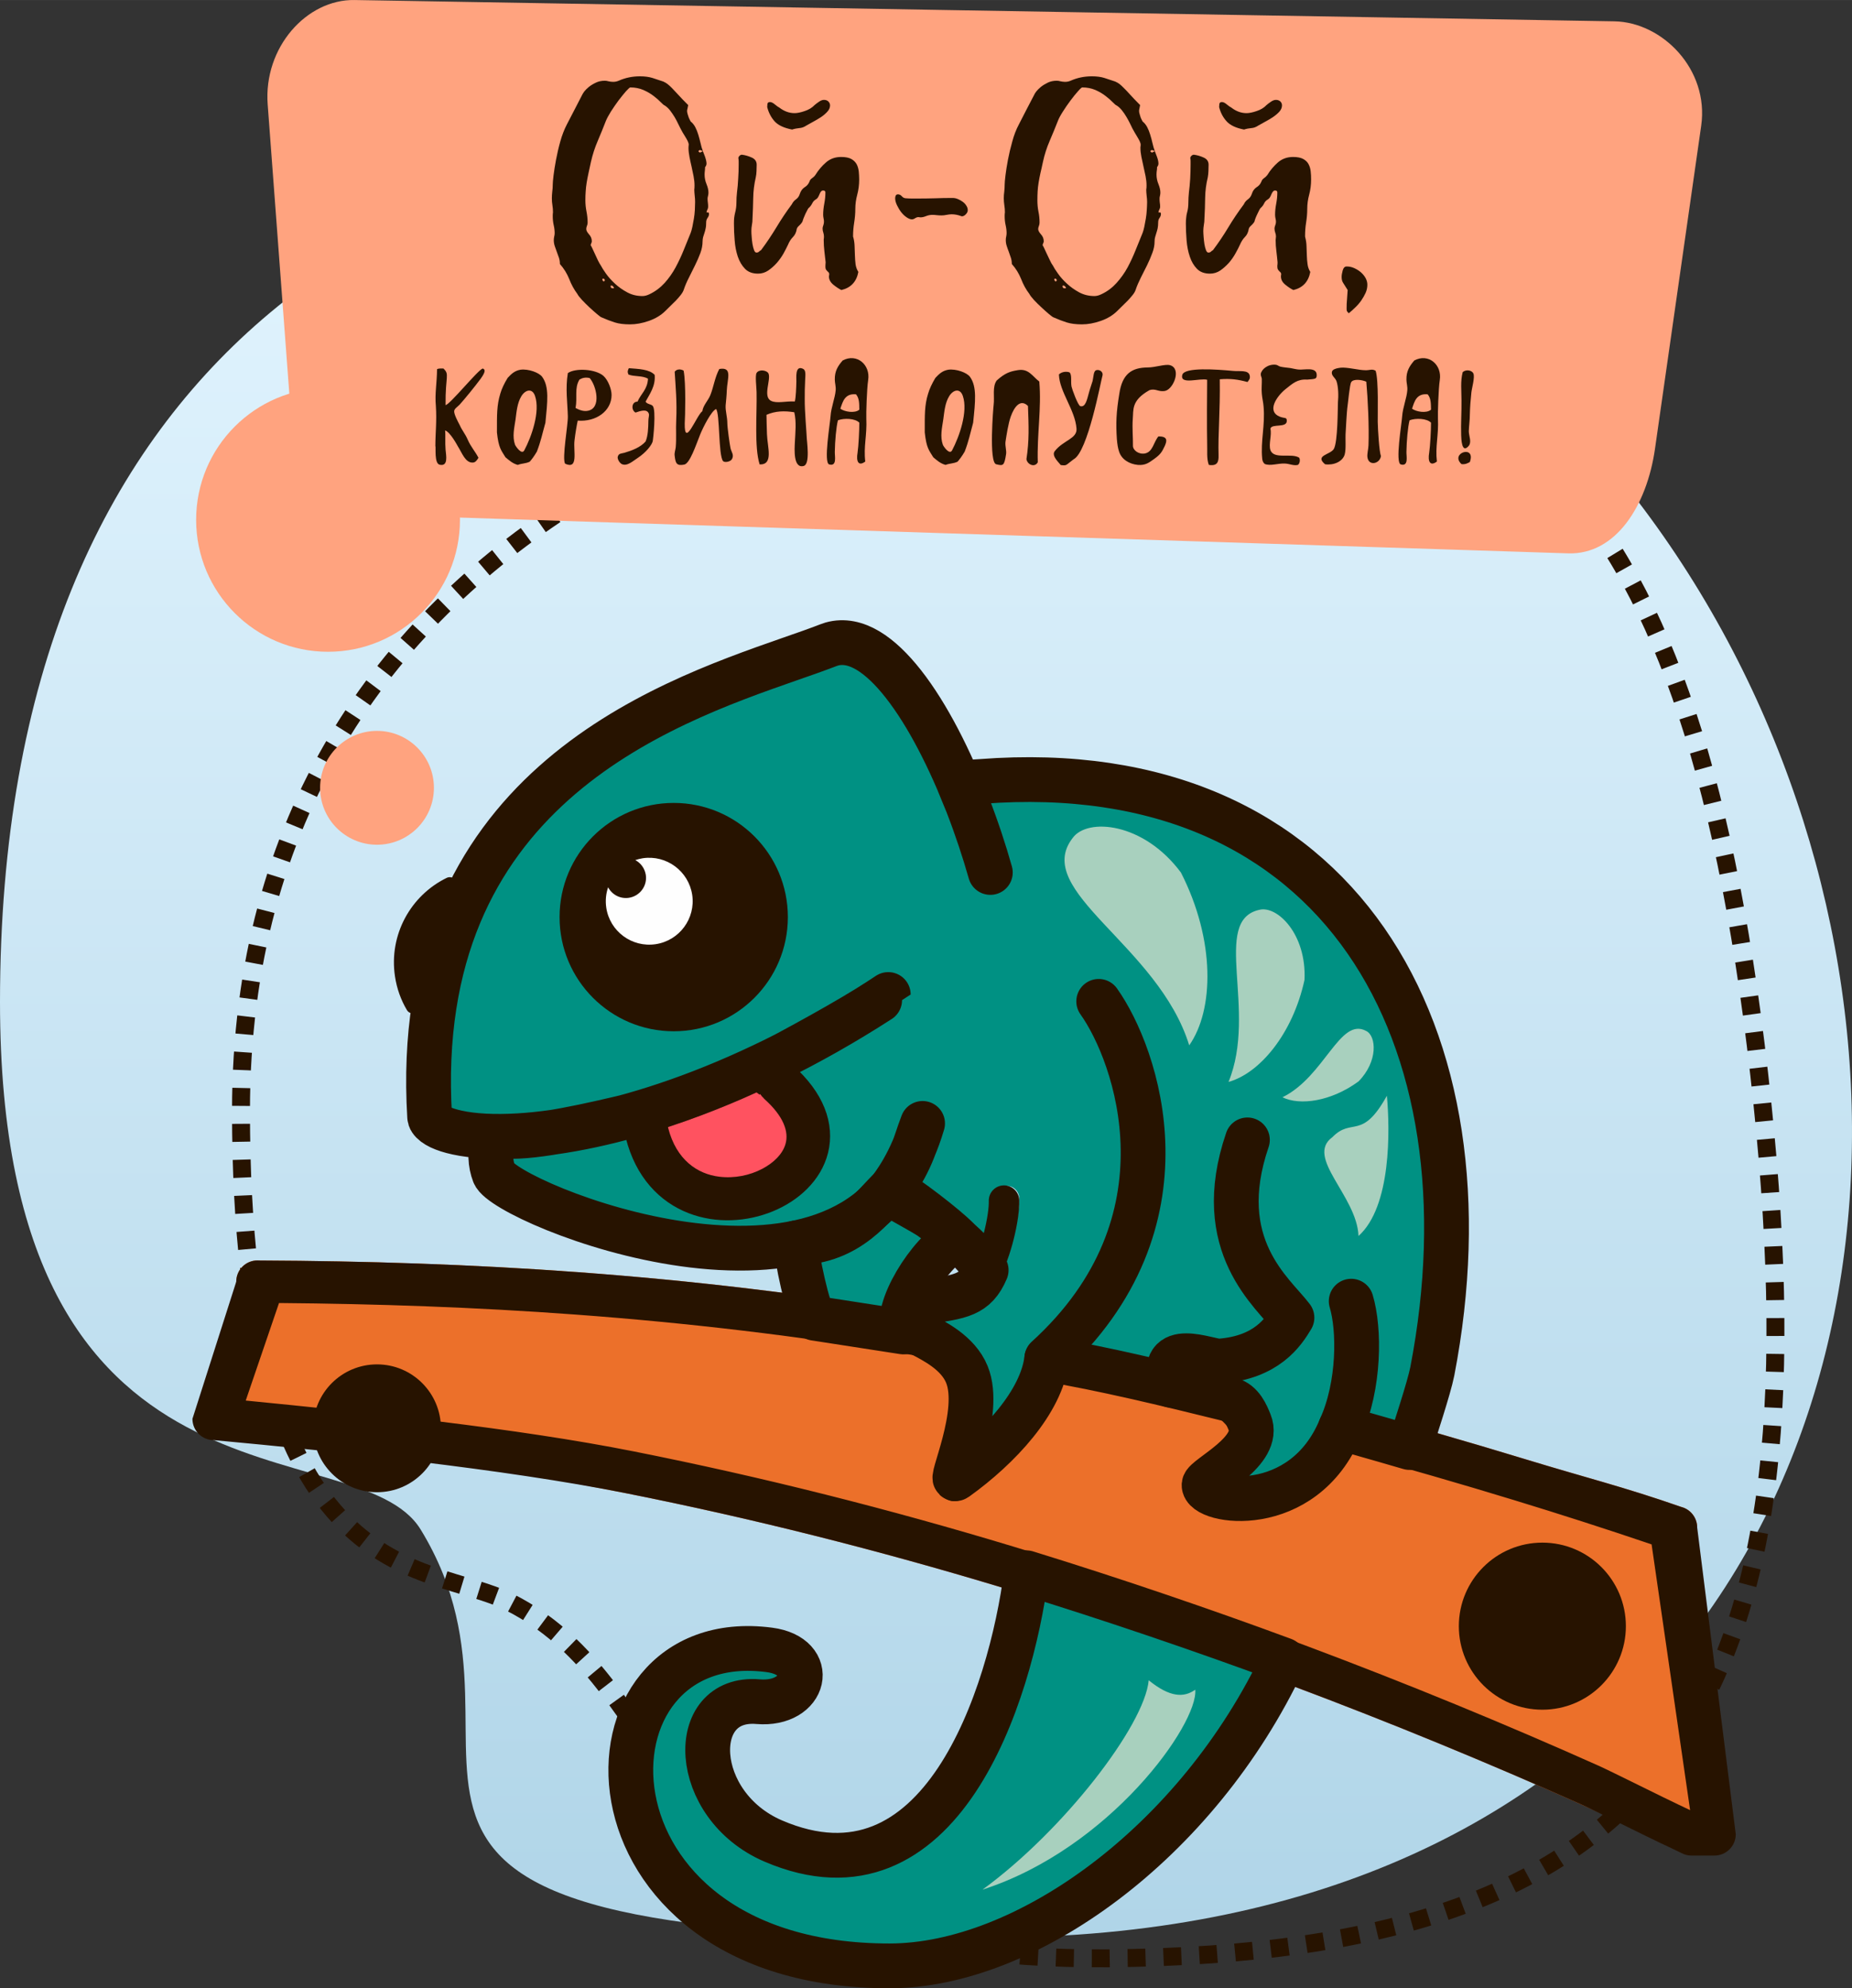 <?xml version="1.0" encoding="UTF-8"?>
<!DOCTYPE svg PUBLIC "-//W3C//DTD SVG 1.1//EN" "http://www.w3.org/Graphics/SVG/1.1/DTD/svg11.dtd">
<!-- Creator: CorelDRAW -->
<svg xmlns="http://www.w3.org/2000/svg" xml:space="preserve" width="300px" height="322px" version="1.1" style="shape-rendering:geometricPrecision; text-rendering:geometricPrecision; image-rendering:optimizeQuality; fill-rule:evenodd; clip-rule:evenodd"
viewBox="0 0 230.39 247.28"
 xmlns:xlink="http://www.w3.org/1999/xlink"
 xmlns:xodm="http://www.corel.com/coreldraw/odm/2003">
 <rect x="0" y="0" width="230.39" height="247.28" fill="#333333" stroke="none"/>
 <defs>
  <style type="text/css">
   <![CDATA[
    .str1 {stroke:#009183;stroke-width:2.23;stroke-miterlimit:22.926}
    .str2 {stroke:#271300;stroke-width:1.67;stroke-linecap:round;stroke-linejoin:round;stroke-miterlimit:22.926}
    .str4 {stroke:#271300;stroke-width:3.79;stroke-linecap:round;stroke-linejoin:round;stroke-miterlimit:22.926}
    .str3 {stroke:#271300;stroke-width:5.57;stroke-linecap:round;stroke-linejoin:round;stroke-miterlimit:22.926}
    .str0 {stroke:#271300;stroke-width:2.23;stroke-miterlimit:22.926;stroke-dasharray:2.23 2.23}
    .fil1 {fill:none}
    .fil8 {fill:none;fill-rule:nonzero}
    .fil6 {fill:#FEFEFE}
    .fil7 {fill:#009183}
    .fil12 {fill:#271300}
    .fil5 {fill:#271300}
    .fil11 {fill:#A8D0BE}
    .fil2 {fill:#FFA37F}
    .fil3 {fill:#009183;fill-rule:nonzero}
    .fil9 {fill:#271300;fill-rule:nonzero}
    .fil4 {fill:#EC702A;fill-rule:nonzero}
    .fil10 {fill:#FF5260;fill-rule:nonzero}
    .fil0 {fill:url(#id0)}
   ]]>
  </style>
  <linearGradient id="id0" gradientUnits="userSpaceOnUse" x1="115.2" y1="240.99" x2="115.2" y2="15.61">
   <stop offset="0" style="stop-opacity:1; stop-color:#B0D5E8"/>
   <stop offset="1" style="stop-opacity:1; stop-color:#E3F5FF"/>
  </linearGradient>
 </defs>
 <g id="Слой_x0020_1">
  <path class="fil0" d="M107.6 15.61c145.22,0 175.34,225.23 15.55,225.38 -93.37,0.09 -52.82,-21.39 -70.82,-50.76 -7.97,-12.99 -52.33,0.8 -52.33,-65.6 0,-81.21 51.28,-109.02 107.6,-109.02z"/>
  <path class="fil1 str0" d="M143.23 42.27c41.11,0 66.77,13.39 75.61,91.28 8.85,77.88 -10.02,109.42 -81,110.01 -58.71,0.48 -51.32,-32.66 -74.5,-44.32 -10.2,-5.13 -33.36,-0.93 -33.36,-61.08 0,-73.56 72.14,-95.89 113.25,-95.89z"/>
  <path class="fil2" d="M200.83 2.65l-156.73 -2.65c-5.94,-0.1 -11.33,5.88 -10.8,12.99l2.85 38.07c0.53,7.11 4.86,12.79 10.8,12.98l148.13 4.78c5.94,0.19 9.79,-5.95 10.8,-12.99l5.75 -40.19c1,-7.05 -4.87,-12.89 -10.8,-12.99z"/>
  <circle class="fil2" cx="46.9" cy="97.98" r="7.08"/>
  <circle class="fil2" cx="40.81" cy="64.65" r="16.41"/>
  <rect class="fil1" x="29.98" y="78.59" width="180.99" height="167.91"/>
  <g id="_2699093797456">
   <path class="fil3 str1" d="M130.21 198.75c-0.88,5.16 -2.42,11.12 -4.75,16.55 -2.18,5.06 -5.07,9.73 -8.82,13.01 -3.96,3.46 -8.8,5.37 -14.65,4.61 -2.06,-0.26 -4.23,-0.86 -6.48,-1.82 -4.96,-2.14 -8.02,-6.11 -9.19,-10.03 -0.54,-1.8 -0.69,-3.61 -0.45,-5.26 0.25,-1.79 0.96,-3.41 2.13,-4.67 1.59,-1.72 3.9,-2.69 6.88,-2.44 1.26,0.1 2.05,-0.17 2.36,-0.58l0.02 -0.05c-0.15,-0.23 -0.64,-0.44 -1.54,-0.56 -6.01,-0.79 -10.26,1.55 -12.44,5.28 -1.2,2.04 -1.82,4.52 -1.81,7.15 0.01,2.69 0.7,5.54 2.1,8.25 3.73,7.22 12.56,13.39 27.52,13.37 8.02,-0.02 17.27,-3.82 25.81,-10.45 7.54,-5.86 14.46,-13.9 19.46,-23.49 -4.24,-1.54 -8.68,-3.1 -13.13,-4.61 -4.39,-1.49 -8.79,-2.93 -13.02,-4.26z"/>
   <path class="fil3 str1" d="M107.22 147.85c0.29,-0.3 0.57,-0.6 0.82,-0.87 0.39,-0.41 0.74,-0.79 1.09,-1.14 0.33,-0.43 0.75,-1.04 1.21,-1.82l0.07 -0.14c0.4,-0.7 0.82,-1.53 1.22,-2.49 0.23,-0.63 0.44,-1.29 0.67,-1.92 0.12,-0.33 0.25,-0.67 0.39,-1.02 0.53,-1.35 2.07,-2.01 3.42,-1.48 1.28,0.51 1.94,1.91 1.56,3.2 -0.37,1.25 -0.78,2.37 -1.2,3.37 -0.45,1.15 -0.97,2.22 -1.54,3.21 0.56,0.39 1.14,0.82 1.73,1.26 1.79,1.36 3.66,2.9 4.47,3.72l0 -0.01c0.29,0.26 0.61,0.56 0.97,0.9 0.34,-1.38 0.55,-2.71 0.53,-3.54 -0.03,-1.45 1.12,-2.66 2.58,-2.7 1.45,-0.03 2.66,1.12 2.7,2.58 0.03,1.33 -0.27,3.29 -0.76,5.18 -0.44,1.73 -1.06,3.47 -1.74,4.69 -1.68,3.89 -3.66,4.52 -7.91,5.17 1.97,1.09 4.41,2.77 5.59,5.65 0.82,2 0.83,4.37 0.52,6.64 0.53,-0.59 1.03,-1.19 1.49,-1.8 1.54,-2.02 2.61,-4.11 2.85,-6.06l0.01 -0.08c0.06,-0.62 0.35,-1.22 0.85,-1.67 6.84,-6.23 9.89,-12.97 10.8,-19.22 1.39,-9.61 -2.12,-18.05 -4.72,-21.69 -0.85,-1.19 -0.57,-2.83 0.62,-3.68 1.19,-0.85 2.84,-0.57 3.68,0.62 3.09,4.33 7.28,14.3 5.65,25.49 -0.89,6.15 -3.51,12.67 -8.96,18.83 2,0.4 4.08,0.85 6.2,1.33l1.17 0.26c0.41,-1.46 1.52,-2.28 2.97,-2.72 1.7,-0.5 3.6,-0.07 5.04,0.26 0.41,0.09 0.53,0.19 0.64,0.18l0.04 0c2.3,-0.18 3.81,-0.85 4.83,-1.64 0.39,-0.3 0.72,-0.63 1,-0.95 -3.38,-3.82 -9.06,-10.47 -4.72,-23.12 0.46,-1.39 1.96,-2.13 3.35,-1.66 1.38,0.47 2.12,1.97 1.65,3.35 -3.4,9.94 1.19,15.13 3.8,18.08 0.51,0.58 0.96,1.09 1.35,1.6 0.61,0.83 0.71,1.98 0.15,2.93 -0.64,1.08 -1.6,2.59 -3.35,3.94 -1.36,1.06 -3.15,1.98 -5.56,2.46 2.41,0.78 3.28,2.93 3.82,4.25l0.02 0.04c1.36,3.33 -0.69,5.89 -2.91,7.8 0.49,-0.04 1,-0.11 1.53,-0.23 2.8,-0.62 5.94,-2.53 7.75,-6.82 0.02,-0.07 0.05,-0.13 0.08,-0.2 0.95,-2.1 1.46,-4.55 1.66,-6.9 0.24,-2.82 0.02,-5.39 -0.46,-6.97 -0.42,-1.4 0.36,-2.87 1.76,-3.29 1.39,-0.42 2.86,0.36 3.29,1.76 0.66,2.18 0.97,5.49 0.69,8.94 -0.16,1.9 -0.51,3.89 -1.07,5.8l3.38 0.97c0.75,-2.35 1.71,-5.38 1.97,-6.73l0.02 -0.08c1.55,-8.09 2.04,-15.92 1.47,-23.24 -0.91,-11.79 -4.55,-22.24 -10.84,-30.27 -6.25,-7.96 -15.15,-13.58 -26.65,-15.79 -5,-0.97 -10.51,-1.3 -16.5,-0.9 0.49,1.31 0.94,2.56 1.35,3.78 0.5,1.5 0.93,2.9 1.31,4.25 0.05,0.18 0.35,1.08 0.35,1.24 0.39,1.4 -0.43,2.86 -1.84,3.26 -1.4,0.39 -2.85,-0.43 -3.25,-1.83 -0.13,-0.4 -0.24,-0.83 -0.35,-1.24 -0.38,-1.36 -0.81,-2.74 -1.27,-4.12 -0.46,-1.37 -0.96,-2.76 -1.5,-4.14 -0.36,-0.9 -0.76,-1.8 -1.1,-2.7 -0.81,-1.9 -1.69,-3.76 -2.63,-5.52 -1.2,-2.24 -2.49,-4.32 -3.86,-6.06 -1.3,-1.65 -2.59,-2.92 -3.83,-3.61 -0.82,-0.45 -1.59,-0.62 -2.28,-0.43 -0.13,0.03 -0.22,0.07 -0.35,0.12 -0.85,0.33 -1.55,0.59 -2.19,0.82l-2.55 0.89c-15.29,5.33 -44.88,15.68 -43.05,53.39 0.35,0.14 0.82,0.28 1.39,0.41 0.88,0.19 1.91,0.32 3.05,0.38l0.01 0c0.73,0.03 1.52,0.04 2.37,0.02l0.03 0c0.5,-0.01 1.01,-0.03 1.53,-0.06 1.29,-0.08 2.66,-0.22 4.12,-0.43l1.32 -0.23c2.42,-0.45 4.95,-1.03 7.25,-1.57 2.61,-0.72 5.38,-1.6 8.26,-2.69 3.45,-1.29 7.06,-2.87 10.8,-4.75 1.85,-0.98 4.02,-2.16 6.04,-3.31 1.42,-0.8 2.78,-1.59 3.97,-2.31 0.92,-0.59 1.98,-1.21 2.87,-1.85 1.22,-0.8 2.86,-0.46 3.66,0.76 0.8,1.22 0.46,2.86 -0.76,3.66 -0.36,0.24 -0.74,0.47 -1.1,0.72 -3.94,2.54 -7.81,4.76 -11.57,6.68 3.64,3.59 4.43,7.25 3.49,10.41 -0.8,2.68 -2.86,4.87 -5.48,6.25 -2.48,1.31 -5.51,1.93 -8.44,1.57 -4.72,-0.57 -9.18,-3.52 -10.84,-9.92 -3.15,0.84 -6.1,1.44 -8.8,1.82 -2.03,0.33 -3.93,0.55 -5.51,0.55 0.01,0.15 0.03,0.32 0.07,0.5 0.04,0.2 0.09,0.39 0.16,0.57l0.02 0.05c0.33,0.58 4.13,2.32 9.57,4.16 4.25,1.43 9.31,2.68 14.38,3.15 3.63,0.33 7.26,0.27 10.58,-0.41l0.02 0 0.06 -0.02c1.17,-0.24 2.3,-0.56 3.38,-0.97 1.8,-0.68 3.46,-1.62 4.91,-2.86z"/>
   <path class="fil3 str1" d="M115.2 153.93l-0.56 -0.42c-0.28,-0.2 -1.7,-1 -2.96,-1.71l-0.39 -0.22c-0.18,0.17 -0.36,0.33 -0.55,0.49 -1.89,1.91 -4.44,4.01 -8.35,4.78 0.16,0.81 0.37,1.77 0.6,2.69 0.25,1.03 -0.29,1.56 -0.21,1.84l7.43 1.15c0.31,-1.35 0.91,-2.77 1.67,-4.13 0.91,-1.59 2.08,-3.18 3.32,-4.47z"/>
  </g>
  <path class="fil4" d="M77.8 185.7c-15.15,-3.01 -30.46,-5.3 -45.77,-6.71 -1.46,0 -2.64,-1.19 -2.64,-2.65l0 -16.94c0,-1.46 1.18,-2.64 2.64,-2.64l0.03 0 0.29 0.01c13.08,0.06 26.24,0.47 39.67,1.46 13.97,1.03 28.32,2.69 43.28,5.24 0.26,0.05 0.53,0.14 0.78,0.27 0.95,0.5 2.18,1.15 3.37,2.08 1.34,1.04 2.57,2.38 3.28,4.13l-0.01 0c0.82,2 0.83,4.37 0.52,6.62 0.55,-0.6 1.06,-1.22 1.53,-1.84 1.55,-2.05 2.61,-4.14 2.82,-6.08l0.05 -0.24c0.28,-1.42 1.67,-2.35 3.1,-2.06 3.88,0.78 7.7,1.59 11.43,2.42 3.99,0.89 7.77,1.78 11.35,2.66 0.41,0.09 0.81,0.27 1.15,0.56 0.65,0.55 1.27,1.13 1.81,1.74 0.63,0.7 1.13,1.43 1.44,2.19 1.35,3.33 -0.69,5.89 -2.92,7.8 0.49,-0.04 1,-0.11 1.53,-0.23 2.82,-0.62 5.98,-2.55 7.78,-6.89 0.5,-1.22 1.84,-1.9 3.14,-1.55 7.58,2.08 15.04,4.22 22.42,6.47 7.36,2.25 12.12,3.4 19.28,5.9 1.14,0.29 1.98,1.33 1.98,2.56l0 35.68c0,1.46 -1.18,2.64 -2.65,2.64l-2.86 0c-0.46,0 -0.89,-0.11 -1.26,-0.31 -1.98,-0.97 -1.18,-0.57 -2.49,-1.19 -1.67,-0.79 -3.4,-1.58 -5.19,-2.39 -11.44,-5.1 -23.53,-10.1 -36.08,-14.8 -11.56,-4.32 -23.61,-8.43 -36.04,-12.19 -15.26,-4.61 -30.91,-8.57 -46.76,-11.72z"/>
  <circle class="fil5" cx="83.81" cy="114.06" r="14.2"/>
  <path class="fil6" d="M79.96 106.74c2.95,-0.44 5.7,1.6 6.15,4.55 0.44,2.95 -1.6,5.7 -4.55,6.14 -2.95,0.44 -5.7,-1.59 -6.14,-4.54 -0.13,-0.89 -0.04,-1.75 0.23,-2.54 0.48,0.92 1.5,1.47 2.58,1.31 1.37,-0.21 2.31,-1.48 2.11,-2.84 -0.13,-0.82 -0.63,-1.49 -1.31,-1.85 0.3,-0.1 0.61,-0.18 0.93,-0.23z"/>
  <path class="fil5 str2" d="M51.34 125.2c-0.69,-1.16 -1.17,-2.48 -1.38,-3.9 -0.72,-4.81 1.83,-9.35 5.98,-11.37 -2.17,4.41 -3.78,9.46 -4.6,15.27z"/>
  <g id="_2699093802112">
   <path class="fil1 str3" d="M99.06 154.58c6.7,-0.13 9.64,-4.8 11.77,-6.75 1.56,0.67 7.15,5.03 8.16,6.16 -3.41,1.82 -7.85,8.97 -6.6,11.67l-11.05 -1.71c-0.74,-0.37 -2.41,-8.15 -2.28,-9.37z"/>
   <path class="fil7 str3" d="M127.69 195.61c-1.98,15.38 -10.68,42.3 -31.5,33.36 -10.3,-4.43 -10.74,-18.08 -1.89,-17.33 6,0.5 7.39,-5.66 1.4,-6.44 -24.91,-3.28 -25.2,39.37 15.02,39.3 16.8,-0.03 38.18,-15.18 48.95,-38.05 -10,-3.7 -21.47,-7.6 -31.98,-10.84z"/>
   <path class="fil8 str3" d="M61.06 143.93c0.02,0.73 0.17,1.44 0.41,2.06 1.38,3.65 44.06,21.01 52.52,-4.06 0.27,-0.8 0.52,-1.54 0.78,-2.21 -1.44,4.87 -3.59,7.66 -4.35,8.61 0.77,0.49 4.67,2.6 5.37,3.11 0.72,0.52 1.43,1.07 2.11,1.62 0.77,0.63 1.49,1.27 2.14,1.89 0.62,0.6 1.16,1.17 1.6,1.71l0.07 0.08c0.18,0.21 0.35,0.42 0.51,0.63 0.14,0.17 0.29,0.37 0.46,0.6 -1.33,3.13 -3.17,3.31 -7.7,3.97 -2.09,0.31 -1.86,3.23 -0.47,3.95 1.69,0.89 4.67,2.35 5.77,5.05 1.96,4.79 -2.37,13.68 -1.33,12.93 5.38,-3.86 10.62,-9.52 11.26,-14.83 6.78,1.12 14.75,3.04 22.84,5.04 1.42,0.35 2.04,1.91 2.41,2.83 1.47,3.59 -5.59,6.79 -5.67,7.75 -0.18,2.22 12.32,4.24 16.98,-7.1 2.86,0.84 3.27,0.92 8.58,2.47 0.62,-1.99 2.43,-7.43 2.83,-9.47 8.03,-41.63 -11.39,-76.81 -56.12,-73.37l-2.8 0.17c0.26,0.62 0.84,2.03 1.09,2.65 1.18,3.04 2.09,5.81 2.85,8.5 0.46,1.65 0.46,1.65 0,0 -0.75,-2.64 -1.71,-5.56 -2.85,-8.5 -2.14,-5.48 -4.89,-11.03 -7.98,-14.96 -2.85,-3.62 -5.92,-5.78 -8.9,-4.95 -0.17,0.05 -0.33,0.11 -0.49,0.17 -1.37,0.53 -2.97,1.09 -4.76,1.71 -16.04,5.61 -47.22,16.5 -44.77,56.92 0.01,0.13 0.05,0.27 0.14,0.4 0.43,0.64 1.56,1.19 3.29,1.56 1.96,0.43 4.57,0.58 7.7,0.39 10.69,-0.65 27.01,-5.35 44.85,-16.86 1.43,-0.93 1.43,-0.94 0,0 -3.71,2.44 -10.65,6.21 -14.24,8.07 -1.04,0.54 1.36,1.62 1.59,2.11 13.01,11.61 -12.13,22.31 -16.22,6.32 -0.14,-0.62 -0.71,-2.45 -1.66,-2.22 -5.29,1.27 -12.2,2.86 -15.96,2.65 -1.31,0.08 -1.96,1.09 -1.88,2.61z"/>
   <path class="fil9" d="M30.57 174.19c14.85,1.46 33.73,3.43 48.25,6.32 16.06,3.19 31.87,7.19 47.27,11.85 12.35,3.73 24.52,7.88 36.35,12.31 12.69,4.75 24.88,9.78 36.39,14.92 1.73,0.78 8.29,4.07 10.07,4.9l1.35 0.64 -4.79 -33.05c-5.69,-1.93 -11.39,-3.76 -17.12,-5.51 -6.64,-2.03 -13.36,-3.96 -20.17,-5.85 -2.7,4.82 -6.79,7.1 -10.5,7.92 -1.76,0.39 -3.44,0.46 -4.85,0.31 -1.58,-0.16 -2.94,-0.61 -3.84,-1.18 -1.27,-0.82 -1.94,-1.97 -1.82,-3.33 0.12,-1.48 1.21,-2.29 2.63,-3.35l0.14 -0.1c1.36,-1.01 3.32,-2.5 3.08,-3.09 -0.07,-0.18 -0.24,-0.41 -0.48,-0.68 -0.22,-0.24 -0.49,-0.51 -0.8,-0.79 -3.63,-0.89 -7.2,-1.73 -10.69,-2.51 -2.92,-0.65 -5.86,-1.28 -8.82,-1.89 -0.68,2.02 -1.81,4 -3.23,5.88 -2.28,3.03 -5.37,5.86 -8.5,8.11l-0.01 0c-1.52,1.09 -2.75,0.87 -3.8,-0.57l-0.01 -0.01c-0.86,-1.19 -0.49,-2.41 0.05,-4.23 0.73,-2.44 2.08,-6.94 1.12,-9.28l-0.01 0c-0.31,-0.77 -0.93,-1.41 -1.62,-1.95 -0.7,-0.55 -1.5,-1 -2.19,-1.37 -14.65,-2.48 -28.69,-4.1 -42.37,-5.11 -12.61,-0.93 -24.86,-1.34 -36.94,-1.44l-4.14 12.13zm47.23 11.51c-15.15,-3.01 -35.91,-5.17 -51.21,-6.59l0 0c-1.47,0 -2.65,-1.18 -2.65,-2.65l5.45 -17.06c0,-1.46 1.18,-2.64 2.64,-2.64l0.03 0 0.29 0.01c13.08,0.06 26.24,0.47 39.67,1.46 13.97,1.03 28.32,2.69 43.28,5.24 0.26,0.05 0.53,0.14 0.78,0.27 0.95,0.5 2.18,1.15 3.37,2.08 1.34,1.04 2.57,2.38 3.28,4.13l-0.01 0c0.82,2 0.83,4.37 0.52,6.62 0.55,-0.6 1.06,-1.22 1.53,-1.84 1.55,-2.05 2.61,-4.14 2.82,-6.08l0.05 -0.24c0.28,-1.42 1.67,-2.35 3.1,-2.06 3.88,0.78 7.7,1.59 11.43,2.42 3.99,0.89 7.77,1.78 11.35,2.66 0.41,0.09 0.81,0.27 1.15,0.56 0.65,0.55 1.27,1.13 1.81,1.74 0.63,0.7 1.13,1.43 1.44,2.19 1.35,3.33 -0.69,5.89 -2.92,7.8 0.49,-0.04 1,-0.11 1.53,-0.23 2.82,-0.62 5.98,-2.55 7.78,-6.89 0.5,-1.22 1.84,-1.9 3.14,-1.55 7.58,2.08 15.04,4.22 22.42,6.47 7.36,2.25 12.12,3.4 19.28,5.9 1.14,0.29 1.98,1.33 1.98,2.56l4.8 38.15c0,1.46 -1.19,2.65 -2.65,2.65l-2.87 0c-0.45,0 -0.88,-0.12 -1.25,-0.32 -1.98,-0.96 -1.18,-0.57 -2.5,-1.19 -1.67,-0.78 -8.19,-4.05 -9.98,-4.86 -11.44,-5.1 -23.53,-10.1 -36.08,-14.8 -11.56,-4.32 -23.61,-8.43 -36.04,-12.19 -15.26,-4.61 -30.91,-8.57 -46.76,-11.72z"/>
   <path class="fil1 str3" d="M168.09 161.83c1.05,3.46 1.07,10.45 -1.32,15.73"/>
   <path class="fil1 str4" d="M122.68 157.97c1.21,-2.1 2.28,-6.51 2.22,-8.65"/>
   <path class="fil1 str3" d="M145.7 172.28c-1.75,-5.87 4.7,-2.9 6.03,-3 5.85,-0.44 7.93,-3.62 8.99,-5.4 -2.29,-3.06 -10.06,-8.92 -5.54,-22.11"/>
   <path class="fil1 str3" d="M136.68 124.54c4.7,6.59 12.17,27.46 -6.46,44.39"/>
  </g>
  <path class="fil10" d="M87.25 138.72c-1.41,0.53 -2.8,1.02 -4.15,1.46l0.03 0.14c1.01,3.91 3.61,5.7 6.35,6.03 1.87,0.23 3.79,-0.16 5.36,-0.99 1.42,-0.75 2.51,-1.83 2.87,-3.06 0.45,-1.51 -0.2,-3.47 -2.68,-5.67l0.01 -0.01c-0.18,-0.16 -0.34,-0.35 -0.48,-0.56l-0.05 0.08c0,0.01 -0.01,0.02 -0.01,0.01l-0.39 -0.28c-2.34,1.07 -4.64,2.01 -6.86,2.85z"/>
  <path class="fil11" d="M148.69 210.15c-1.4,1.01 -3.16,0.97 -5.79,-1.17 -0.51,5.6 -10.6,18.71 -20.68,26.04 15.88,-5.12 26.86,-20.63 26.47,-24.87zm-15.25 -105.93c1.82,-2.54 8.81,-1.97 13.47,4.3 4.3,8.43 4.12,17.09 1.03,21.49 -3.85,-12.49 -19.62,-19.19 -14.5,-25.79zm23.2 8.94c2.22,-0.59 5.92,3 5.64,8.72 -1.49,6.8 -5.64,11.63 -9.45,12.68 3.64,-8.88 -2.18,-20.05 3.81,-21.4zm13.33 15.07c1.25,0.63 1.49,3.77 -0.97,6.27 -3.43,2.5 -7.29,3.03 -9.46,1.97 5.27,-2.59 7.14,-10.05 10.43,-8.24zm2.56 8.05c-3.12,5.63 -4.33,2.64 -6.78,5.15 -3.44,2.5 3.05,7.3 3.25,12.29 4.09,-3.65 3.92,-13.2 3.53,-17.44z"/>
  <circle class="fil12" cx="46.9" cy="177.64" r="7.95"/>
  <circle class="fil12" cx="191.87" cy="202.25" r="10.39"/>
  <path class="fil9" d="M54.16 55.46c0.09,0.15 -0.17,2.21 0.55,2.34 1.07,0.23 0.79,-1.13 0.72,-1.87 -0.08,-0.94 0.01,-1.85 -0.06,-2.4 0.64,0.21 1.49,1.81 1.6,2 0.51,0.8 0.91,2.02 1.82,2 0.35,0 0.54,-0.28 0.73,-0.6 -0.43,-0.83 -0.94,-1.34 -1.34,-2.26 -0.32,-0.74 -0.68,-1.1 -1,-1.82 -0.23,-0.43 -0.72,-1.36 -0.68,-1.73 0.04,-0.31 0.38,-0.49 0.68,-0.8 0.62,-0.68 1.89,-2.24 2.61,-3.21 0.75,-1.03 0.49,-1.19 0.26,-1.28 -0.57,0.15 -4.1,4.51 -4.62,4.55 -0.04,-3.68 0.54,-3.78 -0.27,-4.55 -0.28,0 -0.6,-0.02 -0.79,0.08 -0.02,1.77 -0.29,3.05 -0.15,4.55 0.13,1.92 -0.06,3.39 -0.06,5zm13.29 -8.59c-0.38,-0.53 -1.72,-1.02 -2.7,-0.89 -0.79,0.13 -1.21,0.61 -1.6,1.02 -0.42,0.68 -0.74,1.36 -0.91,1.95 -0.45,1.47 -0.42,2.66 -0.42,4.83 0.21,1.96 0.53,2.21 1.06,3.09 0.46,0.38 0.89,0.78 1.53,0.95 0.55,-0.21 0.96,-0.15 1.49,-0.4 0.21,-0.24 0.53,-0.64 0.89,-1.26 0.51,-1.33 0.66,-2.17 1.06,-3.59 0.26,-2.64 0.49,-4.47 -0.4,-5.7zm-2.23 9.14c-0.32,0.62 -1.07,-0.51 -1.15,-0.7 -0.36,-1.02 -0.09,-2.1 0.06,-3.12 0.13,-0.98 0.21,-2.06 0.73,-2.92 0.49,-0.8 1.36,-1.04 1.7,-0.02 0.66,1.94 -0.43,5.06 -1.34,6.76zm9.84 -9.27c-0.98,-0.85 -3.48,-1 -4.42,-0.34 -0.32,1.94 -0.04,3.68 0,5.36 0.04,1.02 -0.75,5.25 -0.34,5.91 1.7,0.77 1,-1.55 1.17,-2.91 0.1,-0.87 0.28,-1.91 0.4,-2.45 2.28,0.18 4.21,-1.19 4.21,-3.19 0,-0.7 -0.42,-1.85 -1.02,-2.38zm-1.89 4.34c-0.6,0.13 -1.13,-0.11 -1.57,-0.34 0.25,-1.32 -0.17,-2.44 0.48,-3.53 0.35,-0.21 0.75,-0.32 1.28,-0.19 0.83,0.96 1.47,3.7 -0.19,4.06zm4.13 6.61c0.68,0.39 1.46,-0.38 2.01,-0.72 1.09,-0.72 1.75,-1.61 1.88,-2.06 0.06,-0.21 0.47,-3.96 0,-4.44 -0.22,-0.22 -0.7,-0.2 -0.88,-0.52 0.51,-0.95 1.26,-1.93 1.13,-3.33 -0.66,-0.7 -1.96,-0.73 -3.21,-0.83 -0.15,0.29 -0.19,0.44 -0.06,0.78 0.68,0.3 1.76,0.11 2.44,0.53 -0.06,1.34 -0.89,1.88 -1.3,2.85 -0.76,0 -0.82,1.05 -0.25,1.36 0.62,-0.21 1.45,-0.5 1.66,0.16 0.06,0.19 -0.06,0.51 -0.06,0.84 -0.01,0.92 -0.05,1.9 -0.35,2.6 -0.65,0.74 -1.72,1.13 -2.63,1.4 -0.38,0.11 -0.72,0.05 -0.83,0.49 -0.06,0.22 0.1,0.53 0.27,0.73 0.07,0.06 0.13,0.12 0.18,0.16zm6.63 -1c0.11,0.92 0.23,1.28 1.19,1.09 0.7,-0.13 1.45,-2.42 2,-3.79 0.36,-0.87 1.36,-2.87 1.96,-3.12 0.49,0.53 0.27,5.74 0.87,6.48 0.25,0.22 0.89,0.05 1.06,-0.19 0.38,-0.53 -0.04,-0.97 -0.13,-1.4 -0.1,-0.43 -0.4,-2.61 -0.4,-3.11 0,-0.84 -0.26,-1.55 -0.21,-2.25 0.04,-0.32 0.14,-1.47 0.14,-1.79 0.05,-1.5 0.77,-3.01 -0.93,-2.72 -0.55,1.02 -0.7,2.21 -1.11,3.24 -0.29,0.72 -0.89,1.25 -1,2.01 -0.7,0.47 -2.25,4.71 -2.19,1.51 0.05,-0.74 0.17,-5.03 -0.14,-6.56 -0.39,-0.22 -0.86,-0.2 -1.11,0.14 0.11,1.79 0.3,3.77 0.19,6.02 -0.06,1.11 0.04,2.28 -0.06,3.38 -0.04,0.36 -0.19,0.7 -0.13,1.06zm10.57 1.07c1.76,0.06 0.96,-2.15 0.91,-3.79 -0.04,-0.97 -0.04,-1.7 -0.06,-2.38 1.12,-0.49 2.23,-0.51 3.46,-0.32 0.28,1.19 0.13,2.53 0.07,3.77 -0.04,0.81 -0.21,3.27 1.1,2.91 0.85,-0.23 0.37,-3.13 0.37,-3.66 0,-0.3 -0.26,-3.27 -0.24,-4.63 0,-0.88 0,-1.45 0.05,-2.38 0.04,-0.71 0.1,-1.24 -0.26,-1.41 -1.04,-0.51 -0.81,1.21 -0.83,1.55 -0.02,0.85 -0.06,1.96 -0.19,2.51 -1.17,-0.06 -2.23,0.28 -2.96,-0.08 -1.06,-0.53 0.02,-2.64 -0.32,-3.4 -0.17,-0.39 -1.15,-0.58 -1.48,-0.07 -0.2,0.34 -0.01,1.79 0,2.38 0.06,2.66 -0.3,6.87 0.38,9zm10.33 -12.93c-0.61,0.7 -1,1.34 -0.98,2.38 0,0.41 0.15,0.85 0.11,1.32 -0.08,0.98 -0.57,2.13 -0.64,3.23 -0.06,0.98 -0.89,5.79 -0.17,6 1,0.28 0.68,-1.02 0.7,-1.57 0.02,-1.32 0.17,-3.07 0.39,-3.92 0.74,-0.29 2.15,-0.25 2.66,0.3 0,0.94 -0.09,2.87 -0.22,3.74 -0.19,1.07 0.11,1.73 0.96,1.09 -0.23,-1.89 0.23,-3.24 0.13,-5.36 -0.03,-0.57 0.06,-3.68 0.23,-4.77 0.3,-1.91 -1.42,-3.38 -3.17,-2.44zm-0.29 6c0.31,-0.92 0.57,-1.92 1.95,-1.79 0.41,0.49 0.4,1.13 0.41,1.91 -0.56,0.49 -1.85,0.26 -2.36,-0.12zm16.13 -3.96c-0.38,-0.53 -1.72,-1.02 -2.7,-0.89 -0.8,0.13 -1.21,0.61 -1.61,1.02 -0.41,0.68 -0.73,1.36 -0.9,1.95 -0.46,1.47 -0.42,2.66 -0.42,4.83 0.21,1.96 0.53,2.21 1.06,3.09 0.45,0.38 0.89,0.78 1.53,0.95 0.54,-0.21 0.96,-0.15 1.49,-0.4 0.21,-0.24 0.53,-0.64 0.89,-1.26 0.51,-1.33 0.66,-2.17 1.05,-3.59 0.27,-2.64 0.49,-4.47 -0.39,-5.7zm-2.23 9.14c-0.32,0.62 -1.08,-0.51 -1.15,-0.7 -0.36,-1.02 -0.1,-2.1 0.05,-3.12 0.14,-0.98 0.21,-2.06 0.74,-2.92 0.49,-0.8 1.36,-1.04 1.7,-0.02 0.66,1.94 -0.44,5.06 -1.34,6.76zm5.49 1.73c0.87,0.21 1,0.21 1.23,-1.28 0.06,-0.44 -0.13,-0.95 -0.08,-1.49 0.14,-0.91 0.34,-2.25 0.66,-3.17 0.44,-1.23 1.21,-2.23 2.14,-1.31 0.09,2.55 0.17,4.25 -0.19,6.61 0.09,0.66 1.02,1.1 1.41,0.4 -0.11,-3.48 0.48,-6.69 0.19,-10.05 -0.88,-0.66 -1.32,-1.66 -2.71,-1.41 -0.89,0.15 -1.52,0.32 -2.59,1.28 -0.57,0.79 -0.25,2.02 -0.38,3.04 -0.04,0.28 -0.62,7.17 0.32,7.38zm9.63 -0.62c1.77,-0.91 3.38,-9.72 3.57,-10.33 0.19,-0.58 -0.4,-0.87 -0.76,-0.75 -0.34,0.11 -0.32,0.77 -0.45,1.34 -0.09,0.32 -0.3,0.87 -0.47,1.51 -0.21,0.73 -0.4,1.81 -1.06,1.62 -0.3,-0.09 -1.04,-2.15 -1.09,-2.43 -0.12,-0.64 0.07,-1.4 -0.23,-1.76 -0.47,-0.19 -1.06,-0.04 -1.34,0.25 0.07,2.17 2.02,4.41 2.19,6.74 0.09,1.26 -1.66,1.45 -2.7,2.79 -0.34,0.45 0.04,0.96 0.74,1.74 0.79,0.09 0.56,0.05 1.6,-0.72zm5.66 -0.94c0.32,0.98 1.29,1.54 2.34,1.64 0.95,0.07 1.38,-0.29 1.99,-0.72 0.79,-0.57 0.98,-0.85 1.34,-1.62 0.32,-0.7 0.36,-1.21 -0.78,-1.21 -0.62,0.73 -0.68,1.94 -1.7,2.13 -0.79,0.13 -1.49,-0.43 -1.47,-0.98 0.02,-0.94 -0.11,-2.17 -0.02,-3.34 0.1,-1.1 -0.21,-2.27 2.06,-3.55 0.77,-0.28 1.13,0.26 1.98,0.08 1.04,-0.25 2.06,-2.8 0.57,-3.2 -0.61,-0.15 -1.81,0.29 -2.78,0.29 -1.96,0.02 -3.15,0.79 -3.51,3.3 -0.38,2.29 -0.43,3.65 -0.3,5.61 0.06,0.7 0.13,1.11 0.28,1.57zm10.95 -8.95c-0.02,0.75 -0.04,6.64 0,7.83 0.04,1 -0.09,1.98 0.21,2.76 1.09,0.17 1.23,-0.4 1.21,-1.19 -0.08,-2.66 0.21,-5.36 0.15,-9.46 1.36,-0.11 2.26,0.02 3.45,0.34 0.14,-0.21 0.38,-0.38 0.27,-0.83 -0.17,-0.7 -1.27,-0.47 -2.06,-0.55 -2.06,-0.19 -6.06,-0.49 -6.32,0.49 -0.34,1.29 2.2,0.36 3.09,0.61zm6.8 1.73c0.04,0.55 0.19,1.1 0.22,1.61 0.21,2.32 -0.39,4.28 -0.17,6.47 0.02,0.23 0.1,0.49 0.31,0.66 0.7,0.29 1.62,-0.09 2.51,-0.05 0.58,0.02 1.07,0.3 1.62,0.17 0.21,-0.15 0.32,-0.57 0.17,-0.89 -0.96,-0.64 -3.17,0.26 -3.59,-0.96 -0.24,-0.72 0.19,-1.89 0,-2.65 0.14,-0.69 2.08,-0.03 2.04,-1.01 -0.02,-0.44 -0.22,-0.25 -0.85,-0.48 -1.73,-0.68 -0.36,-2.58 0.66,-3.41 0.93,-0.74 1.51,-1.29 2.72,-1.21 1.08,-0.08 1.19,-0.08 1.19,-0.59 -0.02,-1.02 -1.53,-0.6 -2.23,-0.66 -0.3,-0.02 -0.73,-0.13 -1.07,-0.19 -0.42,-0.05 -0.87,-0.09 -1.21,-0.17 -0.23,-0.05 -0.36,-0.22 -0.59,-0.24 -0.96,-0.1 -1.77,0.56 -1.86,1.15 -0.02,0.19 0.11,0.42 0.13,0.59 0.02,0.62 -0.06,1.24 0,1.86zm7.87 8.78c1.06,0.15 2.17,-0.32 2.44,-1.21 0.2,-0.77 0.05,-1.88 0.13,-2.9 0.02,-0.44 0.13,-2.36 0.19,-2.85 0.11,-0.76 0.3,-2.95 0.49,-3.25 0.26,-0.45 1.36,-0.3 1.88,-0.06 0.19,2.15 0.36,5.61 0.27,7.91 -0.02,0.53 -0.19,1.08 -0.13,1.49 0.15,1.12 1.54,0.83 1.68,-0.15 -0.21,-0.51 -0.38,-3.24 -0.4,-4.24 -0.02,-0.93 0.13,-5.16 -0.26,-6.37 -0.48,-0.28 -0.72,-0.03 -1.36,-0.07 -0.76,-0.02 -1.74,-0.29 -2.65,-0.32 -0.09,-0.02 -1.26,0.03 -1.41,0.47 -0.17,0.51 0.38,0.75 0.55,1.21 0.24,0.7 0.26,1.85 0.18,2.64 -0.03,0.57 0,4.96 -0.52,5.81 -0.46,0.72 -2.4,0.78 -1.08,1.89zm11.1 -12.91c-0.6,0.7 -1,1.34 -0.98,2.38 0,0.41 0.15,0.85 0.11,1.32 -0.07,0.98 -0.56,2.13 -0.64,3.23 -0.06,0.98 -0.89,5.79 -0.17,6 1,0.28 0.68,-1.02 0.7,-1.57 0.02,-1.32 0.17,-3.07 0.39,-3.92 0.74,-0.29 2.16,-0.25 2.67,0.3 0,0.94 -0.1,2.87 -0.23,3.74 -0.19,1.07 0.11,1.73 0.96,1.09 -0.22,-1.89 0.23,-3.24 0.13,-5.36 -0.03,-0.57 0.06,-3.68 0.23,-4.77 0.3,-1.91 -1.41,-3.38 -3.17,-2.44zm-0.28 6c0.3,-0.92 0.56,-1.92 1.94,-1.79 0.42,0.49 0.4,1.13 0.42,1.91 -0.57,0.49 -1.85,0.26 -2.36,-0.12zm7.19 6.63c0.79,-2.19 -2.53,-1.13 -1.04,0.26 0.49,0.06 0.76,-0.11 1.04,-0.26zm-1.04 -7.68c0.02,1.45 -0.09,2.9 -0.04,4.36 0.02,0.45 0.06,2.24 0.87,1.39 0.51,-0.49 0.08,-1.3 0.08,-1.9 0.02,-0.68 0.13,-1.36 0.13,-2.08 0.02,-0.91 0.09,-1.81 0.19,-2.74 0.05,-0.51 0.47,-1.94 0.24,-2.38 -0.22,-0.43 -0.96,-0.49 -1.32,-0.15 -0.3,1.14 -0.15,2.33 -0.15,3.5z"/>
  <g id="_2699093789248">
   <path class="fil9" d="M87.89 26.45c0.02,-0.03 0.08,-0.04 0.17,-0.04 0.09,0 0.14,0.07 0.14,0.21 0,0.16 -0.06,0.32 -0.18,0.48 -0.11,0.16 -0.17,0.34 -0.17,0.52 0,0.32 -0.02,0.59 -0.07,0.79 -0.04,0.21 -0.09,0.4 -0.15,0.57 -0.06,0.17 -0.11,0.34 -0.16,0.5 -0.04,0.16 -0.07,0.35 -0.07,0.55 0,0.46 -0.09,0.94 -0.27,1.43 -0.19,0.5 -0.4,1 -0.66,1.52 -0.25,0.52 -0.51,1.03 -0.77,1.55 -0.27,0.52 -0.48,1.02 -0.64,1.5 -0.07,0.21 -0.2,0.43 -0.38,0.66 -0.18,0.23 -0.38,0.46 -0.6,0.69 -0.22,0.22 -0.45,0.45 -0.69,0.68 -0.24,0.23 -0.46,0.44 -0.64,0.63 -0.53,0.52 -1.21,0.93 -2.03,1.22 -0.83,0.29 -1.61,0.43 -2.35,0.43 -0.76,0 -1.39,-0.08 -1.89,-0.24 -0.51,-0.16 -1.05,-0.37 -1.62,-0.62 -0.1,-0.03 -0.29,-0.16 -0.59,-0.42 -0.3,-0.25 -0.61,-0.53 -0.95,-0.84 -0.33,-0.31 -0.64,-0.62 -0.93,-0.93 -0.29,-0.31 -0.48,-0.56 -0.57,-0.74 -0.41,-0.55 -0.75,-1.17 -1.01,-1.85 -0.27,-0.67 -0.65,-1.3 -1.16,-1.87 0,-0.28 -0.04,-0.54 -0.12,-0.78 -0.08,-0.24 -0.17,-0.48 -0.26,-0.72 -0.09,-0.25 -0.18,-0.49 -0.26,-0.73 -0.08,-0.24 -0.12,-0.49 -0.12,-0.74 0,-0.14 0.02,-0.28 0.05,-0.43 0.04,-0.15 0.06,-0.29 0.06,-0.43 0,-0.32 -0.04,-0.66 -0.12,-1 -0.08,-0.35 -0.12,-0.72 -0.12,-1.14 0,-0.18 0.01,-0.33 0.03,-0.45 0,-0.3 -0.02,-0.59 -0.07,-0.88 -0.05,-0.28 -0.07,-0.58 -0.07,-0.87 0,-0.28 0.02,-0.56 0.05,-0.83 0.04,-0.28 0.06,-0.57 0.06,-0.86 0,-0.21 0.03,-0.6 0.1,-1.16 0.07,-0.56 0.17,-1.21 0.31,-1.95 0.14,-0.73 0.31,-1.49 0.53,-2.27 0.22,-0.78 0.49,-1.48 0.81,-2.1 0.32,-0.62 0.65,-1.25 0.97,-1.87 0.32,-0.62 0.64,-1.24 0.96,-1.86 0.03,-0.07 0.11,-0.19 0.24,-0.38 0.14,-0.18 0.33,-0.37 0.57,-0.57 0.24,-0.19 0.53,-0.37 0.87,-0.53 0.33,-0.16 0.7,-0.24 1.12,-0.24 0.13,0 0.29,0.02 0.46,0.07 0.17,0.04 0.36,0.07 0.57,0.07 0.25,0 0.48,-0.05 0.69,-0.14 0.83,-0.37 1.71,-0.55 2.65,-0.55 0.6,0 1.11,0.07 1.54,0.2 0.42,0.14 0.88,0.29 1.36,0.45 0.21,0.09 0.38,0.2 0.53,0.31 0.15,0.12 0.33,0.28 0.54,0.49 0.2,0.2 0.46,0.48 0.77,0.82 0.31,0.35 0.73,0.78 1.26,1.31 -0.02,0.12 -0.05,0.25 -0.08,0.4 -0.04,0.15 -0.06,0.26 -0.06,0.33 0,0.11 0.03,0.24 0.07,0.39 0.05,0.15 0.09,0.3 0.14,0.43 0.07,0.16 0.15,0.33 0.24,0.49 0.23,0.18 0.42,0.42 0.57,0.7 0.15,0.29 0.28,0.61 0.38,0.95 0.1,0.35 0.2,0.7 0.28,1.05 0.08,0.36 0.17,0.69 0.29,0.99 -0.05,-0.03 -0.1,-0.05 -0.16,-0.07 -0.05,-0.03 -0.12,-0.05 -0.19,-0.07 -0.04,0 -0.09,0.01 -0.13,0.05 -0.05,0.03 -0.07,0.07 -0.07,0.12 0,0.02 0.03,0.05 0.08,0.09 0.06,0.03 0.1,0.05 0.12,0.05 0.07,-0.03 0.14,-0.05 0.19,-0.09 0.06,-0.03 0.11,-0.06 0.16,-0.08 0.04,0.11 0.13,0.34 0.26,0.68 0.12,0.35 0.19,0.64 0.19,0.87 0,0.16 -0.07,0.32 -0.21,0.48 -0.02,0 -0.03,-0.01 -0.03,-0.04 0,0 0.02,-0.01 0.06,-0.03 0,0.18 -0.01,0.35 -0.03,0.5 -0.02,0.15 -0.03,0.3 -0.03,0.47 0,0.39 0.08,0.78 0.24,1.17 0.16,0.39 0.24,0.74 0.24,1.07 0,0.11 -0.02,0.24 -0.05,0.38 -0.04,0.13 -0.06,0.26 -0.06,0.37 0,0.19 0.02,0.35 0.04,0.5 0.02,0.15 0.03,0.32 0.03,0.5 0,0.12 -0.03,0.24 -0.1,0.37 -0.07,0.12 -0.1,0.24 -0.1,0.36zm-11.28 9.89c-0.02,-0.02 -0.03,-0.06 -0.03,-0.1 0.05,0 0.08,0.01 0.1,0.03 -0.02,0.03 -0.04,0.04 -0.05,0.04 -0.01,0 -0.03,0.01 -0.05,0.03 -0.07,-0.18 -0.14,-0.37 -0.21,-0.55 -0.07,-0.18 -0.18,-0.28 -0.34,-0.28 -0.05,0 -0.07,0.03 -0.07,0.07 0,0.19 0.09,0.28 0.28,0.28 0.04,0 0.08,-0.01 0.12,-0.02 0.03,-0.01 0.07,-0.02 0.12,-0.02 0.02,0.1 0.04,0.18 0.07,0.26 0.02,0.08 0.04,0.17 0.06,0.26zm9.76 -12.75c0.02,-0.12 0.03,-0.29 0.03,-0.52 0,-0.37 -0.04,-0.75 -0.12,-1.16 -0.08,-0.4 -0.16,-0.8 -0.25,-1.2 -0.1,-0.4 -0.18,-0.81 -0.26,-1.21 -0.08,-0.4 -0.12,-0.77 -0.12,-1.12 0,-0.07 0,-0.14 0.01,-0.21 0.01,-0.06 0.02,-0.13 0.02,-0.2 0,-0.09 -0.04,-0.23 -0.12,-0.4 -0.08,-0.17 -0.18,-0.35 -0.29,-0.53 -0.12,-0.19 -0.23,-0.38 -0.35,-0.57 -0.11,-0.2 -0.2,-0.36 -0.27,-0.5 -0.07,-0.14 -0.17,-0.34 -0.3,-0.6 -0.12,-0.27 -0.27,-0.54 -0.44,-0.83 -0.18,-0.29 -0.37,-0.57 -0.57,-0.83 -0.21,-0.26 -0.43,-0.46 -0.66,-0.6 -0.09,-0.03 -0.25,-0.16 -0.48,-0.4 -0.23,-0.24 -0.52,-0.5 -0.88,-0.77 -0.36,-0.28 -0.78,-0.53 -1.28,-0.75 -0.49,-0.21 -1.04,-0.32 -1.63,-0.32 -0.07,0 -0.25,0.16 -0.54,0.48 -0.28,0.32 -0.59,0.71 -0.93,1.15 -0.33,0.45 -0.65,0.91 -0.95,1.38 -0.29,0.47 -0.5,0.86 -0.62,1.16 -0.32,0.83 -0.66,1.65 -1.01,2.48 -0.36,0.83 -0.64,1.7 -0.85,2.62 -0.11,0.55 -0.22,1.03 -0.31,1.43 -0.09,0.4 -0.16,0.79 -0.22,1.15 -0.06,0.37 -0.1,0.73 -0.12,1.07 -0.03,0.35 -0.04,0.73 -0.04,1.14 0,0.46 0.05,0.92 0.14,1.38 0.09,0.46 0.14,0.92 0.14,1.38 0,0.14 -0.03,0.27 -0.09,0.41 -0.06,0.14 -0.08,0.27 -0.08,0.38 0,0.19 0.11,0.4 0.34,0.66 0.23,0.25 0.35,0.54 0.35,0.86 0,0.09 -0.03,0.18 -0.07,0.26 -0.05,0.08 -0.07,0.17 -0.07,0.29l0 -0.03c0.02,0 0.08,0.09 0.17,0.29 0.09,0.19 0.2,0.43 0.33,0.71 0.12,0.27 0.26,0.55 0.39,0.84 0.14,0.29 0.27,0.51 0.38,0.67 0.12,0.23 0.32,0.56 0.62,0.98 0.3,0.43 0.68,0.85 1.12,1.26 0.45,0.42 0.96,0.78 1.54,1.09 0.57,0.31 1.2,0.46 1.89,0.46 0.28,0 0.58,-0.08 0.9,-0.24 0.71,-0.34 1.33,-0.81 1.86,-1.39 0.53,-0.59 0.98,-1.23 1.36,-1.93 0.38,-0.71 0.72,-1.43 1.02,-2.18 0.3,-0.74 0.59,-1.45 0.86,-2.12 0.07,-0.18 0.14,-0.43 0.21,-0.75 0.07,-0.33 0.13,-0.66 0.19,-1.02 0.06,-0.36 0.1,-0.72 0.12,-1.09 0.02,-0.36 0.03,-0.69 0.03,-0.96 0,-0.25 -0.01,-0.52 -0.05,-0.81 -0.03,-0.29 -0.05,-0.54 -0.05,-0.74zm-11.13 11.3c0,-0.16 -0.08,-0.24 -0.25,-0.24 -0.04,0.05 -0.06,0.08 -0.06,0.11 0.04,0.16 0.11,0.24 0.2,0.24 0,0 0.04,-0.04 0.11,-0.11zm12.65 -8.51l0.03 0.03 -0.03 0.04 0 -0.07zm-0.18 -5.62c-0.02,0 -0.03,0.01 -0.03,0.03l0 0.04c-0.02,0 -0.03,-0.01 -0.03,-0.04 0,0 0.02,-0.01 0.06,-0.03zm19.07 13.06c-0.23,1.22 -0.93,1.97 -2.11,2.25 -0.29,-0.14 -0.63,-0.36 -1,-0.66 -0.36,-0.3 -0.55,-0.64 -0.55,-1.03 0,-0.05 0.01,-0.1 0.02,-0.14 0.01,-0.05 0.02,-0.09 0.02,-0.14 0,-0.09 -0.03,-0.16 -0.07,-0.21 -0.05,-0.04 -0.1,-0.1 -0.17,-0.17 -0.07,-0.07 -0.13,-0.14 -0.18,-0.22 -0.04,-0.08 -0.06,-0.2 -0.06,-0.36 0,-0.1 0,-0.18 0.01,-0.26 0.01,-0.08 0.02,-0.17 0.02,-0.26 -0.05,-0.48 -0.1,-0.95 -0.16,-1.4 -0.05,-0.45 -0.08,-0.9 -0.08,-1.36 0,-0.07 0,-0.14 0.02,-0.22 0.01,-0.08 0.01,-0.16 0.01,-0.23 0,-0.16 -0.03,-0.32 -0.08,-0.48 -0.06,-0.16 -0.09,-0.33 -0.09,-0.52 0,-0.11 0.03,-0.24 0.09,-0.39 0.05,-0.15 0.08,-0.3 0.08,-0.43 0,-0.14 -0.01,-0.29 -0.05,-0.44 -0.03,-0.14 -0.05,-0.29 -0.05,-0.43 0,-0.46 0.05,-0.92 0.14,-1.39 0.09,-0.47 0.14,-0.94 0.14,-1.4 0,-0.16 -0.1,-0.24 -0.28,-0.24 -0.12,0 -0.21,0.05 -0.28,0.14 -0.07,0.09 -0.12,0.19 -0.17,0.31 -0.04,0.11 -0.1,0.23 -0.17,0.36 -0.07,0.13 -0.16,0.22 -0.28,0.29 -0.2,0.12 -0.36,0.28 -0.46,0.5 -0.11,0.22 -0.25,0.41 -0.43,0.57 -0.03,0 -0.08,0.08 -0.16,0.23 -0.08,0.15 -0.16,0.32 -0.26,0.51 -0.09,0.2 -0.17,0.39 -0.24,0.57 -0.07,0.19 -0.11,0.32 -0.14,0.42 -0.11,0.18 -0.24,0.33 -0.39,0.46 -0.15,0.13 -0.25,0.26 -0.3,0.4 -0.06,0.43 -0.23,0.78 -0.48,1.03 -0.25,0.25 -0.46,0.58 -0.62,0.97 -0.14,0.3 -0.32,0.65 -0.55,1.07 -0.23,0.41 -0.51,0.8 -0.83,1.17 -0.32,0.36 -0.68,0.68 -1.07,0.95 -0.39,0.26 -0.81,0.39 -1.27,0.39 -0.69,0 -1.23,-0.2 -1.62,-0.6 -0.39,-0.4 -0.69,-0.91 -0.9,-1.52 -0.2,-0.61 -0.34,-1.28 -0.39,-2.02 -0.06,-0.73 -0.09,-1.43 -0.09,-2.1 0,-0.25 0.01,-0.49 0.03,-0.7 0.03,-0.22 0.06,-0.42 0.11,-0.61 0.11,-0.41 0.17,-0.84 0.17,-1.27 0,-0.44 0.02,-0.86 0.07,-1.28 0.07,-0.53 0.12,-1.1 0.15,-1.71 0.04,-0.6 0.06,-1.2 0.06,-1.77 0,-0.14 0,-0.27 0,-0.4 0,-0.12 -0.02,-0.26 -0.04,-0.39 0,-0.1 0.05,-0.19 0.14,-0.28 0.09,-0.09 0.19,-0.14 0.31,-0.14 0.39,0.05 0.79,0.16 1.21,0.35 0.41,0.18 0.62,0.48 0.62,0.89 0,0.26 -0.01,0.52 -0.02,0.8 -0.01,0.27 -0.04,0.53 -0.09,0.76 -0.2,0.87 -0.31,1.73 -0.32,2.58 -0.02,0.85 -0.04,1.71 -0.09,2.59 0,0.25 -0.02,0.5 -0.07,0.75 -0.05,0.26 -0.07,0.51 -0.07,0.76 0,0.21 0.01,0.46 0.04,0.76 0.02,0.3 0.05,0.59 0.1,0.88 0.05,0.29 0.11,0.53 0.19,0.74 0.08,0.21 0.18,0.31 0.29,0.31 0.14,0 0.24,-0.03 0.31,-0.1 0.07,-0.07 0.16,-0.14 0.28,-0.21 0.69,-0.92 1.32,-1.87 1.91,-2.84 0.59,-0.98 1.22,-1.93 1.91,-2.85 0.12,-0.25 0.29,-0.46 0.52,-0.62 0.23,-0.16 0.39,-0.39 0.48,-0.69 0.12,-0.36 0.31,-0.63 0.59,-0.81 0.28,-0.17 0.47,-0.39 0.59,-0.67 0.06,-0.21 0.18,-0.36 0.34,-0.46 0.16,-0.11 0.3,-0.24 0.41,-0.4 0.37,-0.6 0.81,-1.12 1.33,-1.57 0.52,-0.45 1.14,-0.67 1.88,-0.67 0.55,0 0.98,0.09 1.28,0.26 0.29,0.17 0.51,0.39 0.65,0.65 0.14,0.27 0.22,0.57 0.26,0.9 0.03,0.33 0.05,0.66 0.05,0.98 0,0.67 -0.08,1.3 -0.24,1.9 -0.16,0.59 -0.24,1.18 -0.24,1.76 0,0.57 -0.05,1.14 -0.14,1.7 -0.09,0.56 -0.14,1.12 -0.14,1.67 0,0.1 0.01,0.16 0.04,0.21 0.09,0.34 0.14,0.71 0.15,1.09 0.01,0.38 0.02,0.75 0.04,1.13 0.01,0.38 0.04,0.74 0.08,1.09 0.05,0.34 0.16,0.67 0.35,0.96zm-8.24 -17.71c-0.99,-0.19 -1.71,-0.52 -2.16,-1 -0.44,-0.49 -0.76,-1.08 -0.94,-1.8 0,-0.11 0.01,-0.24 0.03,-0.39 0.02,-0.15 0.13,-0.23 0.31,-0.23 0.18,0 0.39,0.1 0.62,0.3 0.23,0.19 0.41,0.32 0.55,0.39 0.6,0.46 1.23,0.69 1.9,0.69 0.32,0 0.74,-0.08 1.26,-0.26 0.51,-0.17 0.92,-0.42 1.22,-0.74 0.16,-0.14 0.35,-0.28 0.57,-0.43 0.22,-0.15 0.42,-0.22 0.6,-0.22 0.23,0 0.42,0.07 0.55,0.2 0.14,0.14 0.21,0.3 0.21,0.49 0,0.27 -0.11,0.53 -0.33,0.77 -0.21,0.24 -0.48,0.47 -0.79,0.68 -0.31,0.2 -0.64,0.4 -0.98,0.58 -0.35,0.19 -0.63,0.35 -0.86,0.48 -0.28,0.19 -0.57,0.29 -0.87,0.31 -0.29,0.03 -0.59,0.08 -0.89,0.18zm20.99 10.75c-0.39,-0.14 -0.77,-0.21 -1.14,-0.21 -0.2,0 -0.42,0.03 -0.63,0.07 -0.22,0.05 -0.43,0.07 -0.64,0.07 -0.19,0 -0.37,-0.01 -0.57,-0.03 -0.2,-0.03 -0.39,-0.04 -0.57,-0.04 -0.27,0 -0.54,0.06 -0.79,0.16 -0.25,0.1 -0.47,0.15 -0.66,0.15 -0.04,0 -0.09,0 -0.13,-0.01 -0.05,-0.01 -0.1,-0.02 -0.14,-0.02 -0.14,0 -0.28,0.05 -0.42,0.14 -0.13,0.09 -0.27,0.14 -0.41,0.14 -0.18,0 -0.4,-0.09 -0.64,-0.25 -0.24,-0.16 -0.46,-0.37 -0.67,-0.63 -0.21,-0.27 -0.38,-0.56 -0.53,-0.87 -0.15,-0.31 -0.23,-0.6 -0.23,-0.87 0,-0.12 0.02,-0.23 0.07,-0.33 0.05,-0.11 0.14,-0.16 0.28,-0.16 0.18,0 0.34,0.08 0.48,0.24 0.14,0.16 0.31,0.25 0.52,0.25 0.25,0.02 0.49,0.03 0.72,0.03 0.23,0 0.47,0 0.72,0 0.72,0 1.43,-0.01 2.16,-0.03 0.72,-0.03 1.46,-0.04 2.22,-0.04 0.21,0 0.42,0.05 0.64,0.14 0.22,0.09 0.42,0.21 0.6,0.34 0.19,0.14 0.34,0.3 0.45,0.49 0.12,0.18 0.17,0.36 0.17,0.55 0,0.18 -0.08,0.35 -0.24,0.51 -0.16,0.17 -0.32,0.25 -0.48,0.25 -0.05,0 -0.08,-0.01 -0.09,-0.02 -0.01,-0.01 -0.03,-0.02 -0.05,-0.02zm24.58 -0.41c0.02,-0.03 0.08,-0.04 0.17,-0.04 0.09,0 0.14,0.07 0.14,0.21 0,0.16 -0.06,0.32 -0.17,0.48 -0.12,0.16 -0.17,0.34 -0.17,0.52 0,0.32 -0.03,0.59 -0.07,0.79 -0.05,0.21 -0.1,0.4 -0.16,0.57 -0.06,0.17 -0.11,0.34 -0.15,0.5 -0.05,0.16 -0.07,0.35 -0.07,0.55 0,0.46 -0.09,0.94 -0.28,1.43 -0.18,0.5 -0.4,1 -0.65,1.52 -0.26,0.52 -0.51,1.03 -0.78,1.55 -0.26,0.52 -0.48,1.02 -0.64,1.5 -0.07,0.21 -0.19,0.43 -0.38,0.66 -0.18,0.23 -0.38,0.46 -0.6,0.69 -0.22,0.22 -0.45,0.45 -0.69,0.68 -0.24,0.23 -0.45,0.44 -0.64,0.63 -0.53,0.52 -1.2,0.93 -2.03,1.22 -0.83,0.29 -1.61,0.43 -2.34,0.43 -0.76,0 -1.39,-0.08 -1.9,-0.24 -0.51,-0.16 -1.05,-0.37 -1.62,-0.62 -0.09,-0.03 -0.29,-0.16 -0.59,-0.42 -0.3,-0.25 -0.61,-0.53 -0.94,-0.84 -0.34,-0.31 -0.65,-0.62 -0.94,-0.93 -0.28,-0.31 -0.47,-0.56 -0.56,-0.74 -0.42,-0.55 -0.76,-1.17 -1.02,-1.85 -0.27,-0.67 -0.65,-1.3 -1.16,-1.87 0,-0.28 -0.04,-0.54 -0.12,-0.78 -0.08,-0.24 -0.16,-0.48 -0.25,-0.72 -0.1,-0.25 -0.18,-0.49 -0.26,-0.73 -0.08,-0.24 -0.12,-0.49 -0.12,-0.74 0,-0.14 0.01,-0.28 0.05,-0.43 0.03,-0.15 0.05,-0.29 0.05,-0.43 0,-0.32 -0.04,-0.66 -0.12,-1 -0.08,-0.35 -0.12,-0.72 -0.12,-1.14 0,-0.18 0.01,-0.33 0.03,-0.45 0,-0.3 -0.02,-0.59 -0.07,-0.88 -0.04,-0.28 -0.07,-0.58 -0.07,-0.87 0,-0.28 0.02,-0.56 0.06,-0.83 0.03,-0.28 0.05,-0.57 0.05,-0.86 0,-0.21 0.03,-0.6 0.1,-1.16 0.07,-0.56 0.17,-1.21 0.31,-1.95 0.14,-0.73 0.32,-1.49 0.54,-2.27 0.21,-0.78 0.48,-1.48 0.81,-2.1 0.32,-0.62 0.64,-1.25 0.96,-1.87 0.32,-0.62 0.64,-1.24 0.97,-1.86 0.02,-0.07 0.1,-0.19 0.24,-0.38 0.14,-0.18 0.33,-0.37 0.57,-0.57 0.24,-0.19 0.53,-0.37 0.86,-0.53 0.33,-0.16 0.71,-0.24 1.12,-0.24 0.14,0 0.29,0.02 0.46,0.07 0.18,0.04 0.37,0.07 0.57,0.07 0.26,0 0.49,-0.05 0.69,-0.14 0.83,-0.37 1.71,-0.55 2.66,-0.55 0.59,0 1.11,0.07 1.53,0.2 0.43,0.14 0.88,0.29 1.36,0.45 0.21,0.09 0.39,0.2 0.54,0.31 0.15,0.12 0.32,0.28 0.53,0.49 0.21,0.2 0.47,0.48 0.78,0.82 0.31,0.35 0.73,0.78 1.25,1.31 -0.02,0.12 -0.05,0.25 -0.08,0.4 -0.04,0.15 -0.05,0.26 -0.05,0.33 0,0.11 0.02,0.24 0.07,0.39 0.04,0.15 0.09,0.3 0.13,0.43 0.07,0.16 0.15,0.33 0.24,0.49 0.23,0.18 0.42,0.42 0.57,0.7 0.15,0.29 0.28,0.61 0.38,0.95 0.11,0.35 0.2,0.7 0.28,1.05 0.08,0.36 0.18,0.69 0.29,0.99 -0.04,-0.03 -0.1,-0.05 -0.15,-0.07 -0.06,-0.03 -0.12,-0.05 -0.19,-0.07 -0.05,0 -0.09,0.01 -0.14,0.05 -0.05,0.03 -0.07,0.07 -0.07,0.12 0,0.02 0.03,0.05 0.09,0.09 0.05,0.03 0.09,0.05 0.12,0.05 0.07,-0.03 0.13,-0.05 0.19,-0.09 0.05,-0.03 0.11,-0.06 0.15,-0.08 0.05,0.11 0.13,0.34 0.26,0.68 0.13,0.35 0.19,0.64 0.19,0.87 0,0.16 -0.07,0.32 -0.21,0.48 -0.02,0 -0.03,-0.01 -0.03,-0.04 0,0 0.02,-0.01 0.07,-0.03 0,0.18 -0.01,0.35 -0.04,0.5 -0.02,0.15 -0.03,0.3 -0.03,0.47 0,0.39 0.08,0.78 0.24,1.17 0.16,0.39 0.24,0.74 0.24,1.07 0,0.11 -0.02,0.24 -0.05,0.38 -0.04,0.13 -0.05,0.26 -0.05,0.37 0,0.19 0.01,0.35 0.03,0.5 0.03,0.15 0.04,0.32 0.04,0.5 0,0.12 -0.04,0.24 -0.11,0.37 -0.07,0.12 -0.1,0.24 -0.1,0.36zm-11.27 9.89c-0.03,-0.02 -0.04,-0.06 -0.04,-0.1 0.05,0 0.08,0.01 0.11,0.03 -0.03,0.03 -0.04,0.04 -0.06,0.04 -0.01,0 -0.02,0.01 -0.05,0.03 -0.07,-0.18 -0.13,-0.37 -0.2,-0.55 -0.07,-0.18 -0.19,-0.28 -0.35,-0.28 -0.04,0 -0.07,0.03 -0.07,0.07 0,0.19 0.09,0.28 0.28,0.28 0.04,0 0.08,-0.01 0.12,-0.02 0.03,-0.01 0.07,-0.02 0.12,-0.02 0.02,0.1 0.05,0.18 0.07,0.26 0.02,0.08 0.04,0.17 0.07,0.26zm9.75 -12.75c0.03,-0.12 0.04,-0.29 0.04,-0.52 0,-0.37 -0.04,-0.75 -0.12,-1.16 -0.08,-0.4 -0.17,-0.8 -0.26,-1.2 -0.09,-0.4 -0.18,-0.81 -0.26,-1.21 -0.08,-0.4 -0.12,-0.77 -0.12,-1.12 0,-0.07 0,-0.14 0.02,-0.21 0.01,-0.06 0.01,-0.13 0.01,-0.2 0,-0.09 -0.04,-0.23 -0.12,-0.4 -0.08,-0.17 -0.18,-0.35 -0.29,-0.53 -0.11,-0.19 -0.23,-0.38 -0.34,-0.57 -0.12,-0.2 -0.21,-0.36 -0.28,-0.5 -0.07,-0.14 -0.17,-0.34 -0.29,-0.6 -0.13,-0.27 -0.28,-0.54 -0.45,-0.83 -0.17,-0.29 -0.36,-0.57 -0.57,-0.83 -0.21,-0.26 -0.43,-0.46 -0.66,-0.6 -0.09,-0.03 -0.25,-0.16 -0.48,-0.4 -0.23,-0.24 -0.52,-0.5 -0.88,-0.77 -0.35,-0.28 -0.78,-0.53 -1.27,-0.75 -0.5,-0.21 -1.04,-0.32 -1.64,-0.32 -0.07,0 -0.25,0.16 -0.53,0.48 -0.29,0.32 -0.6,0.71 -0.93,1.15 -0.34,0.45 -0.65,0.91 -0.95,1.38 -0.3,0.47 -0.51,0.86 -0.62,1.16 -0.33,0.83 -0.66,1.65 -1.02,2.48 -0.36,0.83 -0.64,1.7 -0.84,2.62 -0.12,0.55 -0.22,1.03 -0.32,1.43 -0.09,0.4 -0.16,0.79 -0.22,1.15 -0.06,0.37 -0.1,0.73 -0.12,1.07 -0.02,0.35 -0.03,0.73 -0.03,1.14 0,0.46 0.04,0.92 0.13,1.38 0.1,0.46 0.14,0.92 0.14,1.38 0,0.14 -0.03,0.27 -0.08,0.41 -0.06,0.14 -0.09,0.27 -0.09,0.38 0,0.19 0.11,0.4 0.34,0.66 0.23,0.25 0.35,0.54 0.35,0.86 0,0.09 -0.02,0.18 -0.07,0.26 -0.05,0.08 -0.07,0.17 -0.07,0.29l0 -0.03c0.02,0 0.08,0.09 0.17,0.29 0.09,0.19 0.2,0.43 0.33,0.71 0.13,0.27 0.26,0.55 0.4,0.84 0.13,0.29 0.26,0.51 0.38,0.67 0.11,0.23 0.32,0.56 0.62,0.98 0.3,0.43 0.67,0.85 1.12,1.26 0.45,0.42 0.96,0.78 1.53,1.09 0.58,0.31 1.21,0.46 1.9,0.46 0.27,0 0.57,-0.08 0.89,-0.24 0.72,-0.34 1.34,-0.81 1.86,-1.39 0.53,-0.59 0.99,-1.23 1.37,-1.93 0.38,-0.71 0.71,-1.43 1.01,-2.18 0.3,-0.74 0.59,-1.45 0.86,-2.12 0.07,-0.18 0.14,-0.43 0.21,-0.75 0.07,-0.33 0.13,-0.66 0.19,-1.02 0.06,-0.36 0.1,-0.72 0.12,-1.09 0.02,-0.36 0.04,-0.69 0.04,-0.96 0,-0.25 -0.02,-0.52 -0.06,-0.81 -0.03,-0.29 -0.05,-0.54 -0.05,-0.74zm-11.13 11.3c0,-0.16 -0.08,-0.24 -0.24,-0.24 -0.05,0.05 -0.07,0.08 -0.07,0.11 0.04,0.16 0.11,0.24 0.21,0.24 0,0 0.03,-0.04 0.1,-0.11zm12.65 -8.51l0.03 0.03 -0.03 0.04 0 -0.07zm-0.17 -5.62c-0.03,0 -0.04,0.01 -0.04,0.03l0 0.04c-0.02,0 -0.03,-0.01 -0.03,-0.04 0,0 0.02,-0.01 0.07,-0.03z"/>
   <path class="fil9" d="M163 33.82c-0.23,1.22 -0.93,1.97 -2.1,2.25 -0.3,-0.14 -0.63,-0.36 -1,-0.66 -0.37,-0.3 -0.55,-0.64 -0.55,-1.03 0,-0.05 0,-0.1 0.01,-0.14 0.01,-0.05 0.02,-0.09 0.02,-0.14 0,-0.09 -0.02,-0.16 -0.07,-0.21 -0.04,-0.04 -0.1,-0.1 -0.17,-0.17 -0.07,-0.07 -0.13,-0.14 -0.17,-0.22 -0.05,-0.08 -0.07,-0.2 -0.07,-0.36 0,-0.1 0,-0.18 0.02,-0.26 0.01,-0.08 0.01,-0.17 0.01,-0.26 -0.04,-0.48 -0.1,-0.95 -0.15,-1.4 -0.06,-0.45 -0.09,-0.9 -0.09,-1.36 0,-0.07 0.01,-0.14 0.02,-0.22 0.01,-0.08 0.02,-0.16 0.02,-0.23 0,-0.16 -0.03,-0.32 -0.09,-0.48 -0.06,-0.16 -0.09,-0.33 -0.09,-0.52 0,-0.11 0.03,-0.24 0.09,-0.39 0.06,-0.15 0.09,-0.3 0.09,-0.43 0,-0.14 -0.02,-0.29 -0.06,-0.44 -0.03,-0.14 -0.05,-0.29 -0.05,-0.43 0,-0.46 0.05,-0.92 0.14,-1.39 0.09,-0.47 0.14,-0.94 0.14,-1.4 0,-0.16 -0.09,-0.24 -0.28,-0.24 -0.11,0 -0.2,0.05 -0.27,0.14 -0.07,0.09 -0.13,0.19 -0.18,0.31 -0.04,0.11 -0.1,0.23 -0.17,0.36 -0.07,0.13 -0.16,0.22 -0.27,0.29 -0.21,0.12 -0.37,0.28 -0.47,0.5 -0.1,0.22 -0.25,0.41 -0.43,0.57 -0.02,0 -0.07,0.08 -0.16,0.23 -0.08,0.15 -0.16,0.32 -0.25,0.51 -0.1,0.2 -0.18,0.39 -0.25,0.57 -0.06,0.19 -0.11,0.32 -0.13,0.42 -0.12,0.18 -0.25,0.33 -0.4,0.46 -0.15,0.13 -0.25,0.26 -0.29,0.4 -0.07,0.43 -0.23,0.78 -0.49,1.03 -0.25,0.25 -0.45,0.58 -0.62,0.97 -0.13,0.3 -0.32,0.65 -0.55,1.07 -0.23,0.41 -0.5,0.8 -0.82,1.17 -0.33,0.36 -0.68,0.68 -1.07,0.95 -0.39,0.26 -0.82,0.39 -1.28,0.39 -0.69,0 -1.23,-0.2 -1.62,-0.6 -0.39,-0.4 -0.69,-0.91 -0.89,-1.52 -0.21,-0.61 -0.34,-1.28 -0.4,-2.02 -0.06,-0.73 -0.09,-1.43 -0.09,-2.1 0,-0.25 0.01,-0.49 0.04,-0.7 0.02,-0.22 0.05,-0.42 0.1,-0.61 0.12,-0.41 0.17,-0.84 0.17,-1.27 0,-0.44 0.03,-0.86 0.07,-1.28 0.07,-0.53 0.12,-1.1 0.16,-1.71 0.03,-0.6 0.05,-1.2 0.05,-1.77 0,-0.14 0,-0.27 0,-0.4 0,-0.12 -0.01,-0.26 -0.04,-0.39 0,-0.1 0.05,-0.19 0.14,-0.28 0.09,-0.09 0.2,-0.14 0.31,-0.14 0.39,0.05 0.8,0.16 1.21,0.35 0.41,0.18 0.62,0.48 0.62,0.89 0,0.26 -0.01,0.52 -0.02,0.8 -0.01,0.27 -0.04,0.53 -0.08,0.76 -0.21,0.87 -0.32,1.73 -0.33,2.58 -0.01,0.85 -0.04,1.71 -0.09,2.59 0,0.25 -0.02,0.5 -0.07,0.75 -0.04,0.26 -0.07,0.51 -0.07,0.76 0,0.21 0.02,0.46 0.04,0.76 0.02,0.3 0.06,0.59 0.1,0.88 0.05,0.29 0.11,0.53 0.19,0.74 0.08,0.21 0.18,0.31 0.29,0.31 0.14,0 0.25,-0.03 0.31,-0.1 0.07,-0.07 0.17,-0.14 0.28,-0.21 0.69,-0.92 1.33,-1.87 1.91,-2.84 0.59,-0.98 1.23,-1.93 1.92,-2.85 0.11,-0.25 0.28,-0.46 0.51,-0.62 0.23,-0.16 0.39,-0.39 0.49,-0.69 0.11,-0.36 0.31,-0.63 0.58,-0.81 0.28,-0.17 0.47,-0.39 0.59,-0.67 0.07,-0.21 0.18,-0.36 0.34,-0.46 0.16,-0.11 0.3,-0.24 0.42,-0.4 0.36,-0.6 0.81,-1.12 1.32,-1.57 0.52,-0.45 1.15,-0.67 1.88,-0.67 0.55,0 0.98,0.09 1.28,0.26 0.3,0.17 0.52,0.39 0.65,0.65 0.14,0.27 0.23,0.57 0.26,0.9 0.04,0.33 0.05,0.66 0.05,0.98 0,0.67 -0.08,1.3 -0.24,1.9 -0.16,0.59 -0.24,1.18 -0.24,1.76 0,0.57 -0.05,1.14 -0.14,1.7 -0.09,0.56 -0.13,1.12 -0.13,1.67 0,0.1 0.01,0.16 0.03,0.21 0.09,0.34 0.14,0.71 0.15,1.09 0.02,0.38 0.03,0.75 0.04,1.13 0.01,0.38 0.04,0.74 0.09,1.09 0.04,0.34 0.16,0.67 0.34,0.96zm-8.24 -17.71c-0.99,-0.19 -1.7,-0.52 -2.15,-1 -0.45,-0.49 -0.77,-1.08 -0.95,-1.8 0,-0.11 0.01,-0.24 0.03,-0.39 0.03,-0.15 0.13,-0.23 0.31,-0.23 0.19,0 0.39,0.1 0.62,0.3 0.23,0.19 0.42,0.32 0.56,0.39 0.59,0.46 1.23,0.69 1.89,0.69 0.32,0 0.74,-0.08 1.26,-0.26 0.52,-0.17 0.92,-0.42 1.22,-0.74 0.16,-0.14 0.35,-0.28 0.57,-0.43 0.22,-0.15 0.42,-0.22 0.61,-0.22 0.23,0 0.41,0.07 0.55,0.2 0.14,0.14 0.2,0.3 0.2,0.49 0,0.27 -0.11,0.53 -0.32,0.77 -0.22,0.24 -0.49,0.47 -0.8,0.68 -0.31,0.2 -0.63,0.4 -0.98,0.58 -0.34,0.19 -0.63,0.35 -0.86,0.48 -0.28,0.19 -0.56,0.29 -0.86,0.31 -0.3,0.03 -0.6,0.08 -0.9,0.18zm13.03 22.85c-0.14,-0.14 -0.22,-0.23 -0.24,-0.29 -0.02,-0.06 -0.03,-0.16 -0.03,-0.3 0,-0.39 0.01,-0.77 0.05,-1.15 0.03,-0.38 0.06,-0.76 0.08,-1.15 -0.23,-0.37 -0.41,-0.66 -0.55,-0.87 -0.14,-0.2 -0.2,-0.46 -0.2,-0.75 0,-0.21 0.04,-0.48 0.13,-0.81 0.1,-0.34 0.26,-0.5 0.49,-0.5 0.32,0 0.63,0.06 0.94,0.2 0.31,0.14 0.59,0.31 0.83,0.52 0.24,0.21 0.44,0.45 0.59,0.72 0.15,0.28 0.22,0.55 0.22,0.83 0,0.35 -0.07,0.68 -0.22,1.02 -0.15,0.33 -0.34,0.65 -0.55,0.96 -0.22,0.31 -0.47,0.6 -0.75,0.86 -0.27,0.27 -0.54,0.5 -0.79,0.71z"/>
  </g>
 </g>
</svg>
